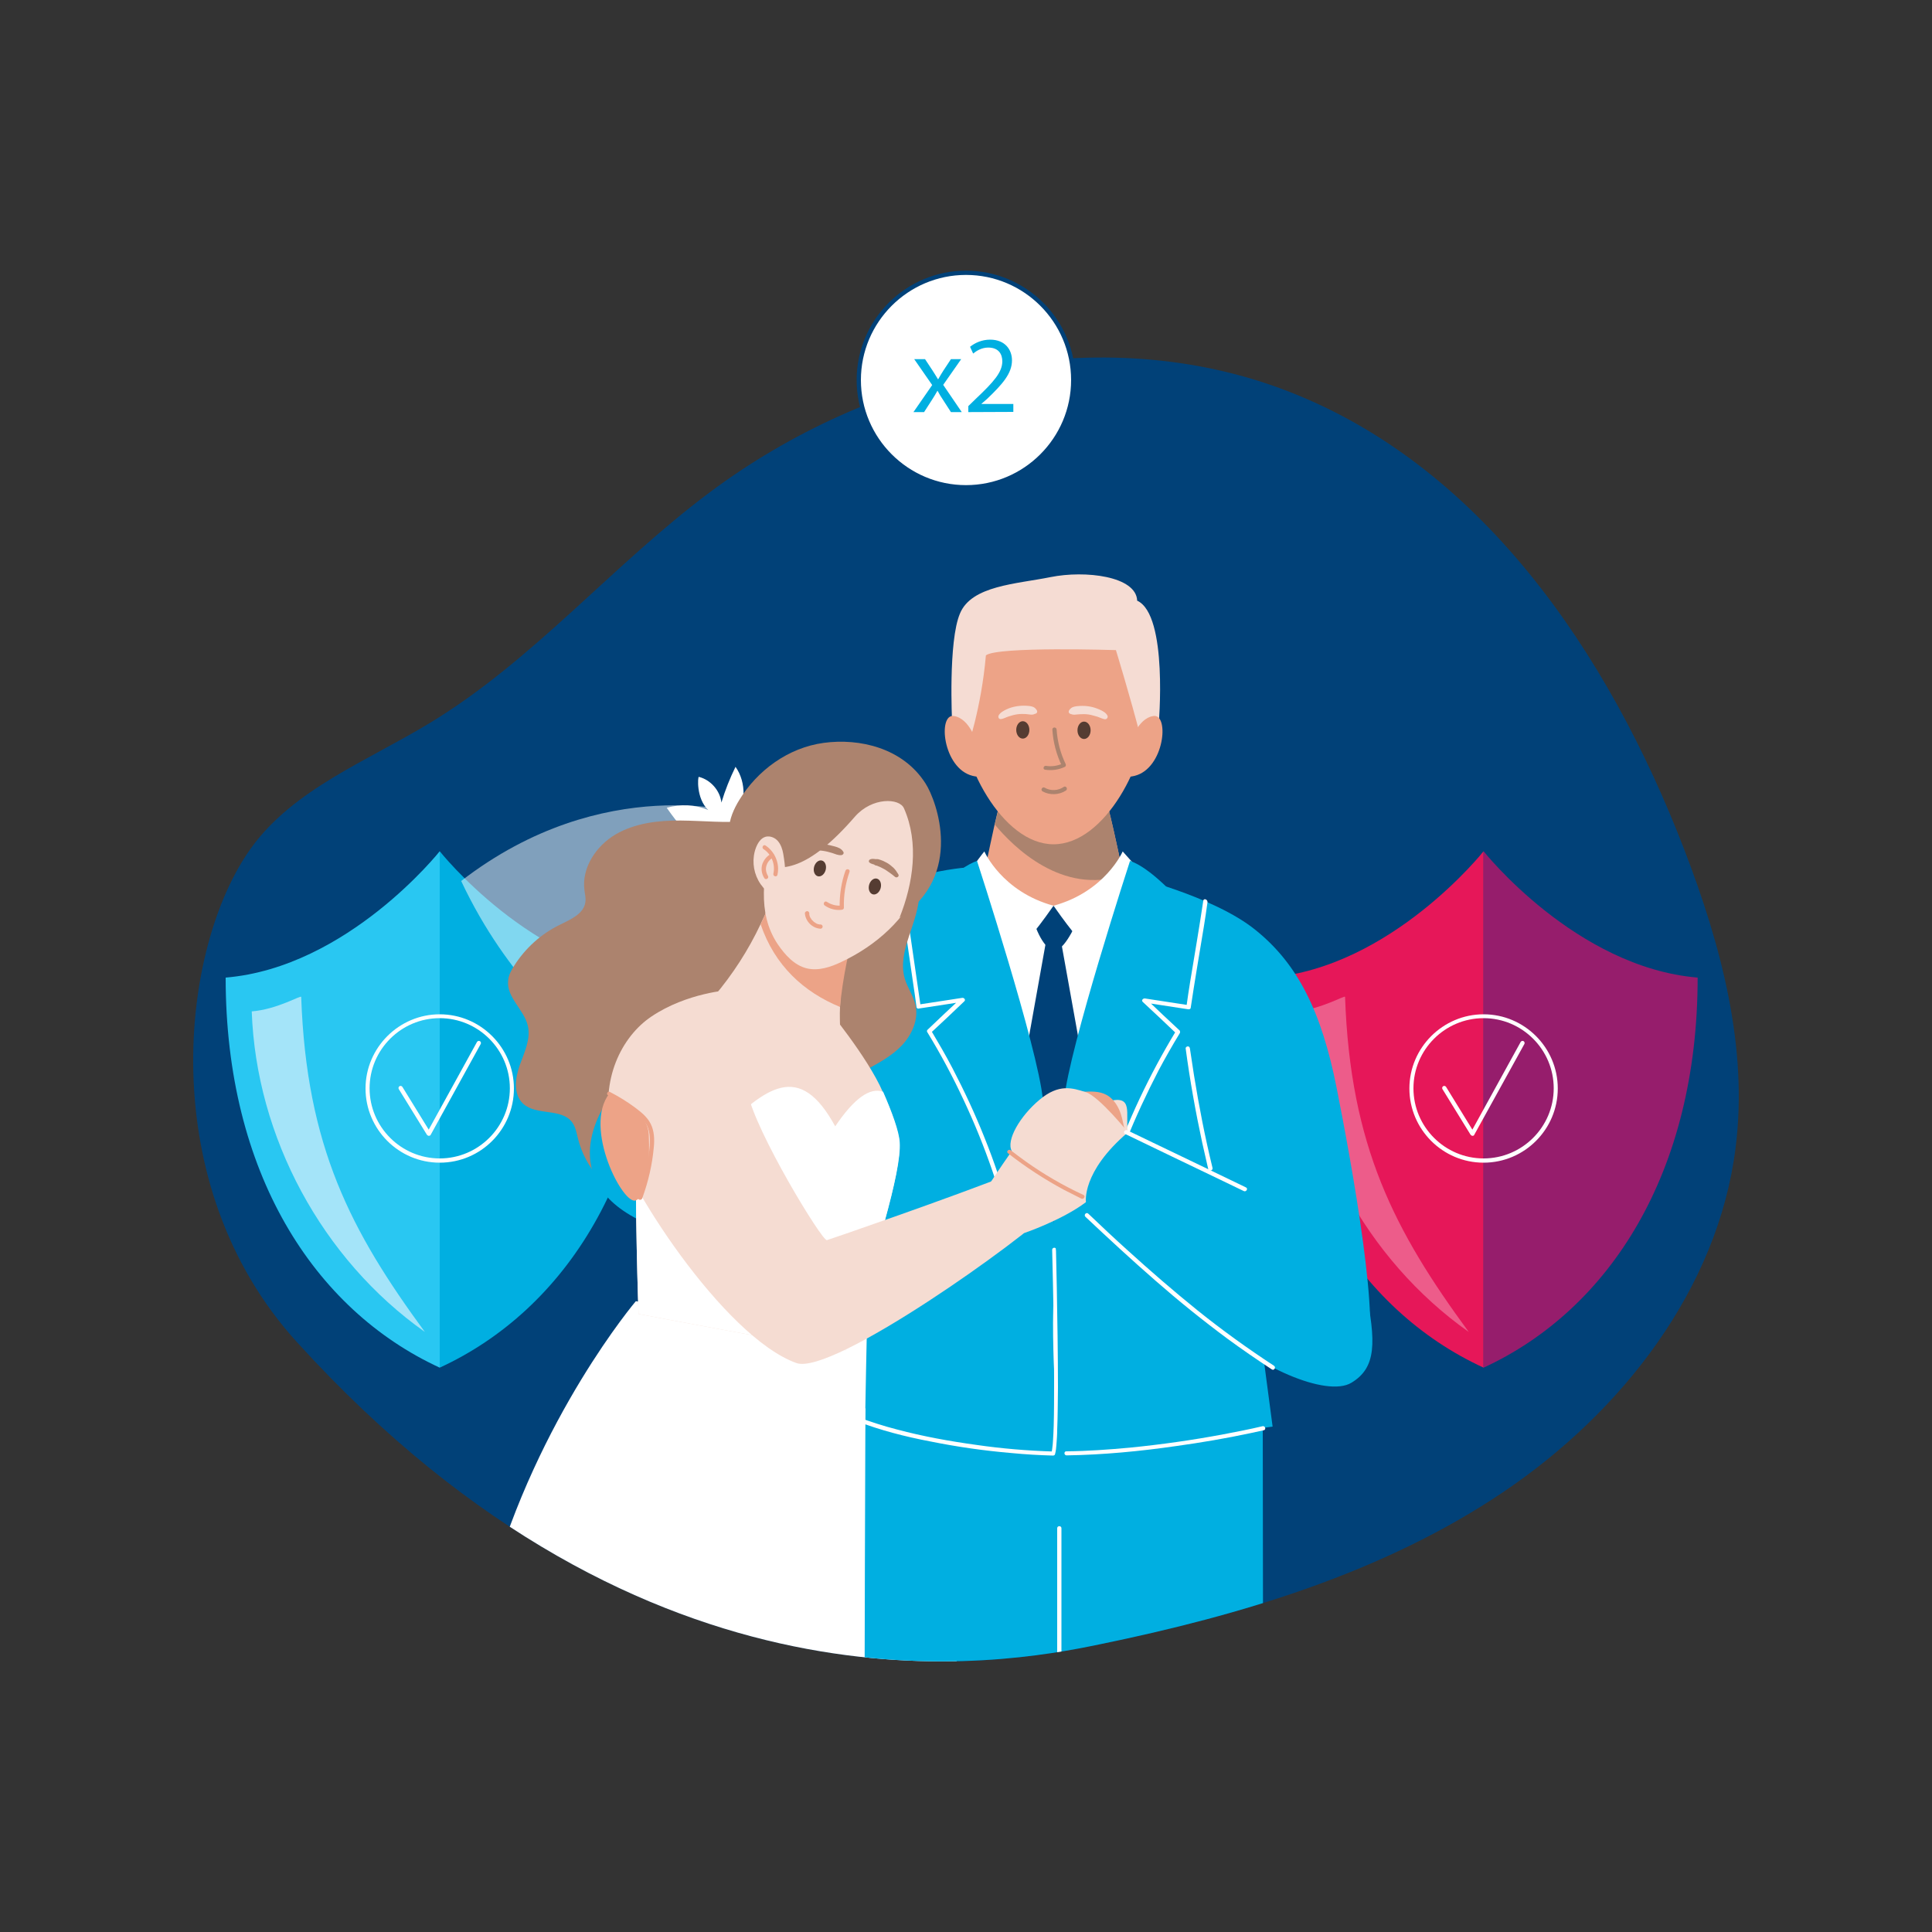 <?xml version="1.0" encoding="UTF-8"?>
<!-- Generator: Adobe Illustrator 25.4.1, SVG Export Plug-In . SVG Version: 6.00 Build 0)  -->
<svg xmlns="http://www.w3.org/2000/svg" xmlns:xlink="http://www.w3.org/1999/xlink" version="1.1" id="Слой_2" x="0px" y="0px" viewBox="0 0 1000 1000" style="enable-background:new 0 0 1000 1000;" xml:space="preserve">
<rect x="0" y="0" width="1000" height="1000" fill="#333333" stroke="none"/>
<style type="text/css">
	.st0{clip-path:url(#SVGID_00000041987277076510782550000005209760084643509380_);}
	.st1{fill:#004178;}
	.st2{clip-path:url(#SVGID_00000088842761492890990600000013253205504140698298_);}
	.st3{fill:#00AFE1;}
	.st4{clip-path:url(#SVGID_00000012449707931412681800000008529776133003221679_);}
	.st5{clip-path:url(#SVGID_00000041997823195216660050000008818376943312093075_);}
	.st6{fill:#21C5C9;}
	.st7{fill:#FFFFFF;}
	.st8{clip-path:url(#SVGID_00000155862707707960915960000003212489900319875216_);}
	.st9{fill:#F5DCD3;}
	.st10{fill:#EDA387;}
	.st11{fill:#AC846E;}
	.st12{fill:#553C32;}
	.st13{clip-path:url(#SVGID_00000014607363540951744600000004064638083718762664_);}
	.st14{fill:none;stroke:#B8C40A;stroke-width:7;stroke-linecap:round;stroke-linejoin:round;stroke-miterlimit:10;}
	.st15{clip-path:url(#SVGID_00000079467087403107800930000008296308483832073402_);}
	.st16{clip-path:url(#SVGID_00000180353937094967150650000014817697586016650155_);}
	.st17{clip-path:url(#SVGID_00000136392989892711982260000011319448052378032000_);}
	.st18{fill:none;stroke:#E61759;stroke-width:7;stroke-linecap:round;stroke-linejoin:round;stroke-miterlimit:10;}
	.st19{clip-path:url(#SVGID_00000041281506216691876080000003922169447629669792_);}
	.st20{fill:none;stroke:#FFFFFF;stroke-width:4;stroke-linecap:round;stroke-linejoin:round;}
	.st21{clip-path:url(#SVGID_00000101822730979955320090000009243823776950126985_);}
	.st22{fill:none;stroke:#FFFFFF;stroke-width:4;stroke-linecap:round;stroke-linejoin:round;stroke-miterlimit:10;}
	.st23{fill:#FFFFFF;stroke:#00AFE1;stroke-width:0.5;stroke-miterlimit:10;}
	.st24{fill:none;stroke:#FFFFFF;stroke-width:4;stroke-miterlimit:10;}
	.st25{fill:#014178;}
	.st26{fill:#29C7F2;}
	.st27{fill:#A4E4F9;}
	.st28{fill:#E61759;}
	.st29{fill:#961D6C;}
	.st30{opacity:0.3;}
	.st31{clip-path:url(#SVGID_00000018226168233459868270000001595611633799457922_);}
	.st32{fill:#AC836E;}
	.st33{opacity:0.5;}
	.st34{fill:#F5DCD2;}
	.st35{fill:#ECA387;}
</style>
<g>
	<g>
		<g>
			<g>
				<path class="st25" d="M153.7,694.7C79.3,612.9,93,490.1,130,438.9c22-30.5,60.1-45,92.5-64.7c53.8-32.6,94.6-81.9,144.9-119.4      c82.9-62,197.1-89.6,294.7-54c103.8,37.9,170.7,137.6,209.7,239c19,49.4,33.2,102.2,26.5,154.6c-9.2,72.6-58.6,136.4-120.4,178      S642.6,836,569.2,851.1C518.2,861.7,335.9,895.3,153.7,694.7z"></path>
			</g>
		</g>
	</g>
	<g>
		<g>
			<g>
				<g>
					<g>
						<path class="st26" d="M116.8,506c63.2-5.3,110.8-65.4,110.8-65.4v267.3C162.3,677.8,116.8,606.8,116.8,506z"></path>
					</g>
				</g>
			</g>
			<g>
				<g>
					<g>
						<path class="st3" d="M338.4,506c-63.2-5.3-110.8-65.4-110.8-65.4v267.3C292.9,677.8,338.4,606.8,338.4,506z"></path>
					</g>
				</g>
			</g>
		</g>
		<g>
			<g>
				<g>
					<g>
						<path class="st7" d="M222,587.9c-0.4,0-0.7-0.2-1-0.5l-14.6-23.7c-0.3-0.5-0.1-1.2,0.4-1.5s1.2-0.1,1.5,0.4l13.6,22.1l25-45.4        c0.3-0.5,1-0.7,1.5-0.4s0.7,1,0.4,1.5l-26,47.2C222.7,587.7,222.3,587.9,222,587.9L222,587.9z"></path>
					</g>
				</g>
			</g>
			<g>
				<g>
					<g>
						<path class="st7" d="M227.6,601.8c-21.2,0-38.4-17.3-38.4-38.4s17.3-38.4,38.4-38.4c21.2,0,38.4,17.3,38.4,38.4        S248.9,601.8,227.6,601.8z M227.6,527c-20,0-36.3,16.3-36.3,36.3s16.3,36.3,36.3,36.3s36.3-16.3,36.3-36.3        S247.6,527,227.6,527z"></path>
					</g>
				</g>
			</g>
		</g>
		<g>
			<g>
				<g>
					<path class="st27" d="M219.9,689.4c-53.2-37.6-87.3-100.8-89.6-165.9c13.4-1.1,25.6-8.6,25.6-7.5       C158.6,593.5,181.6,637.2,219.9,689.4z"></path>
				</g>
			</g>
		</g>
	</g>
	<g>
		<g>
			<g>
				<g>
					<g>
						<path class="st28" d="M657.1,506c63.2-5.3,110.8-65.4,110.8-65.4v267.3C702.5,677.8,657.1,606.8,657.1,506z"></path>
					</g>
				</g>
			</g>
			<g>
				<g>
					<g>
						<path class="st29" d="M878.7,506c-63.2-5.3-110.8-65.4-110.8-65.4v267.3C833.2,677.8,878.7,606.8,878.7,506z"></path>
					</g>
				</g>
			</g>
		</g>
		<g>
			<g>
				<g>
					<g>
						<path class="st7" d="M762.2,587.9c-0.4,0-0.7-0.2-1-0.5l-14.6-23.7c-0.3-0.5-0.1-1.2,0.4-1.5s1.2-0.1,1.5,0.4l13.6,22.1        l25-45.4c0.3-0.5,1-0.7,1.5-0.4s0.7,1,0.4,1.5l-26,47.1C763,587.7,762.6,587.9,762.2,587.9L762.2,587.9z"></path>
					</g>
				</g>
			</g>
			<g>
				<g>
					<g>
						<path class="st7" d="M767.9,601.8c-21.2,0-38.4-17.3-38.4-38.4s17.3-38.4,38.4-38.4c21.2,0,38.4,17.3,38.4,38.4        S789.1,601.8,767.9,601.8z M767.9,527c-20,0-36.3,16.3-36.3,36.3s16.3,36.3,36.3,36.3s36.3-16.3,36.3-36.3        S787.9,527,767.9,527z"></path>
					</g>
				</g>
			</g>
		</g>
		<g class="st30">
			<g>
				<g>
					<path class="st7" d="M760.2,689.4c-53.2-37.6-87.3-100.8-89.6-165.9c13.4-1.1,25.6-8.6,25.6-7.5       C698.9,593.5,721.9,637.2,760.2,689.4z"></path>
				</g>
			</g>
		</g>
	</g>
	<g>
		<g>
			<g>
				<g>
					<g>
						<circle class="st7" cx="500" cy="196.7" r="55.5"></circle>
					</g>
				</g>
				<g>
					<g>
						<path class="st25" d="M500,253.3c-31.2,0-56.6-25.4-56.6-56.6s25.4-56.6,56.6-56.6s56.6,25.4,56.6,56.6S531.2,253.3,500,253.3        z M500,142.3c-30,0-54.4,24.4-54.4,54.4s24.4,54.4,54.4,54.4c30,0,54.4-24.4,54.4-54.4S530,142.3,500,142.3z"></path>
					</g>
				</g>
			</g>
		</g>
		<g>
			<g>
				<g>
					<path class="st3" d="M478.8,185.9l3.9,5.9c1,1.5,1.8,2.9,2.8,4.5h0.1c0.9-1.6,1.8-3.1,2.7-4.5l3.9-5.9h5.3l-9.3,13.3l9.6,14.1       h-5.6l-4-6.2c-1.1-1.6-2-3.1-2.9-4.8h-0.1c-0.9,1.6-1.8,3.1-2.9,4.8l-4,6.2h-5.5l9.7-14l-9.3-13.4L478.8,185.9L478.8,185.9z"></path>
				</g>
			</g>
			<g>
				<g>
					<path class="st3" d="M501.2,213.3v-3.1l3.9-3.8c9.4-8.9,13.6-13.7,13.7-19.3c0-3.7-1.8-7.2-7.3-7.2c-3.4,0-6.1,1.7-7.8,3.1       l-1.6-3.5c2.6-2.1,6.2-3.7,10.4-3.7c7.9,0,11.3,5.4,11.3,10.7c0,6.8-4.9,12.3-12.7,19.8L508,209v0.1h16.5v4.1L501.2,213.3       L501.2,213.3z"></path>
				</g>
			</g>
		</g>
	</g>
	<g>
		<g>
			<defs>
				<path id="SVGID_00000160912318319115159850000000903774794504936357_" d="M153.7,694.7C79.3,612.9,93,490.1,130,438.9      c22-30.5,60.1-45,92.5-64.7c53.8-32.6,94.6-81.9,144.9-119.4c82.9-62,197.1-89.6,294.7-54c103.8,37.9,170.7,137.6,209.7,239      c19,49.4,33.2,102.2,26.5,154.6c-9.2,72.6-58.6,136.4-120.4,178S642.6,836,569.2,851.1C518.2,861.7,335.9,895.3,153.7,694.7z"></path>
			</defs>
			<clipPath id="SVGID_00000071561906945509597340000012757932632714147988_">
				<use xlink:href="#SVGID_00000160912318319115159850000000903774794504936357_" style="overflow:visible;"></use>
			</clipPath>
			<g style="clip-path:url(#SVGID_00000071561906945509597340000012757932632714147988_);">
				<g>
					<g>
						<g>
							<path class="st27" d="M554.6,820.9c-1-0.1-1.9-0.1-2.8-0.3C553,820.6,554.2,820.8,554.6,820.9z"></path>
						</g>
					</g>
				</g>
				<g>
					<g>
						<g>
							<g>
								<path class="st7" d="M506.9,453.1c0,0-38.8,49.8-43.2,73.6c-4.4,23.9-14.2,179.3-15.9,202.3c78.7,13.3,205.9,3.5,205.9,3.5          s-9.7-173.1-11.5-206.7c-1.8-33.5-58.4-72.7-58.4-72.7L506.9,453.1L506.9,453.1z"></path>
							</g>
						</g>
					</g>
				</g>
				<g>
					<g>
						<g>
							<path class="st7" d="M329.1,673.5c0,0-50.7,59.8-75.1,147.1s210.1,111,210.1,111l32.9-39.1l-9.9-176.9L450.3,691L329.1,673.5         z"></path>
						</g>
					</g>
				</g>
				<g>
					<g>
						<g>
							<path class="st7" d="M380,425.2c6.2-8,6.5-20.1,0.7-28.3c-2.9,5.9-5.4,12.2-7.3,18.5c-0.7-6.2-5.6-11.8-11.7-13.3         c-0.5-0.2-1.5,11.1,4.9,17.2c-6.7-2.9-14.4-3.2-21.5-1.2c2.9,4.1,5.8,8.2,9.4,11.6c3.7,3.4,8.1,6.1,13.1,6.7         c3.9,0.5,8.4-0.7,10-4.2"></path>
						</g>
					</g>
				</g>
				<g>
					<g>
						<g>
							<path class="st3" d="M508.8,448.3c0,0-35.1,1.4-45.4,12.1C453,471.1,404,520.8,401.7,528c-2.4,7.2,28.9,39.8,43.7,45         c14.8,5.2,39.8-10.3,39.8-10.3l21.6-56.9L508.8,448.3z"></path>
						</g>
					</g>
				</g>
				<g>
					<g>
						<g>
							<g>
								<g>
									<path class="st10" d="M581.4,452.9c-12.4,22.6-36.1,20.7-36.1,20.7s-23.7,1.9-36.1-20.7c2.5-11.9,4.3-20.2,5.6-26.1           c3-13.2,3.7-14.1,3.7-14.1l26.7,11.1l26.7-11.1C572,412.6,573.4,414.5,581.4,452.9z"></path>
								</g>
							</g>
						</g>
					</g>
					<g>
						<g>
							<g>
								<g>
									<path class="st32" d="M581.4,452.9c-31.6,10.8-57.1-14.8-66.5-26.1c3-13.2,3.7-14.1,3.7-14.1l26.7,11.1l26.7-11.1           C572,412.6,573.4,414.5,581.4,452.9z"></path>
								</g>
							</g>
						</g>
					</g>
					<g>
						<g>
							<g>
								<g>
									<path class="st10" d="M593.9,367.2c0-26.9-21.8-48.6-48.6-48.6s-48.6,21.8-48.6,48.6c0,26.9,21.8,69.8,48.6,69.8           C572.2,437,593.9,394.1,593.9,367.2z"></path>
								</g>
							</g>
						</g>
					</g>
					<g>
						<g>
							<g>
								<g>
									<path class="st9" d="M500.6,387.5c0,0,7.3-20.7,9.7-48.3c6.1-4.7,67.3-2.7,67.3-2.7s7.7,25.2,12.4,43.6           c5-3.7,9.7-4.5,9.7-4.5s5.1-57.3-11.1-64.7c-0.5-12.7-26.9-15.8-44.8-12.2s-40.9,4.4-46.9,18.8           c-6.2,14.4-4.1,56.1-4.1,56.1S498.2,379.6,500.6,387.5z"></path>
								</g>
							</g>
						</g>
					</g>
					<g>
						<g>
							<g>
								<g>
									<ellipse class="st12" cx="529.4" cy="377.8" rx="3.4" ry="4.5"></ellipse>
								</g>
							</g>
						</g>
					</g>
					<g>
						<g>
							<g>
								<g>
									<ellipse class="st12" cx="561.1" cy="378" rx="3.4" ry="4.5"></ellipse>
								</g>
							</g>
						</g>
					</g>
					<g>
						<g>
							<g>
								<g>
									<g>
										<path class="st32" d="M544.7,377.6c0.4,6.6,2.1,13,5,19c0.1-0.4,0.2-1,0.4-1.4c-2.7,1.2-5.8,1.7-8.7,1.2            c-1.3-0.2-1.8,1.8-0.5,2c3.5,0.5,7,0.1,10.3-1.5c0.5-0.2,0.6-1,0.4-1.4c-2.7-5.6-4.3-11.7-4.7-17.9            C546.8,376.2,544.7,376.2,544.7,377.6L544.7,377.6z"></path>
									</g>
								</g>
							</g>
						</g>
					</g>
					<g>
						<g>
							<g>
								<g>
									<g>
										<path class="st10" d="M585.2,384.5c0,0,3.4-12.6,11.8-13.9c8.4-1.3,5.8,27.2-9.8,31C571.5,405.3,585.2,384.5,585.2,384.5z            "></path>
									</g>
								</g>
							</g>
						</g>
						<g>
							<g>
								<g>
									<g>
										<g>
											<g>
												<path class="st10" d="M597.7,375.8c-6.2,2.2-9.6,8.6-9,14.9c0.1,1.3,2.2,1.3,2.1,0c-0.5-5.4,2.1-11.1,7.5-13              C599.4,377.3,598.9,375.4,597.7,375.8L597.7,375.8z"></path>
											</g>
										</g>
									</g>
								</g>
							</g>
							<g>
								<g>
									<g>
										<g>
											<g>
												<path class="st10" d="M596.9,389.4c0.9-3.1,0-6.7-2.3-9c-1-1-2.4,0.5-1.5,1.5c1.8,1.8,2.5,4.6,1.8,7              C594.5,390.2,596.5,390.8,596.9,389.4L596.9,389.4z"></path>
											</g>
										</g>
									</g>
								</g>
							</g>
						</g>
					</g>
					<g>
						<g>
							<g>
								<g>
									<g>
										<path class="st10" d="M505.5,384.5c0,0-3.4-12.6-11.8-13.9s-5.8,27.2,9.8,31C519.2,405.3,505.5,384.5,505.5,384.5z"></path>
									</g>
								</g>
							</g>
						</g>
						<g>
							<g>
								<g>
									<g>
										<g>
											<g>
												<path class="st10" d="M492.4,377.9c5.3,1.9,8,7.5,7.5,13c-0.1,1.3,2,1.3,2.1,0c0.6-6.4-2.9-12.7-9-14.9              C491.7,375.4,491.2,377.3,492.4,377.9L492.4,377.9z"></path>
											</g>
										</g>
									</g>
								</g>
							</g>
							<g>
								<g>
									<g>
										<g>
											<g>
												<path class="st10" d="M495.7,388.9c-0.7-2.4,0-5.2,1.8-7c1-1-0.5-2.4-1.5-1.5c-2.3,2.3-3.2,5.9-2.3,9              C494.1,390.8,496.1,390.2,495.7,388.9L495.7,388.9z"></path>
											</g>
										</g>
									</g>
								</g>
							</g>
						</g>
					</g>
					<g>
						<g>
							<g>
								<g>
									<path class="st9" d="M517.9,372.2c1.5-0.1,2.9-1,4.3-1.4c1.5-0.5,3-0.9,4.5-1.1s2.9-0.2,4.4-0.1s3.7,0.8,4.9-0.4           c-0.2,0.1-0.5,0.3-0.7,0.4c0.2-0.1,0.5-0.1,0.7-0.2c0.9-0.3,1.1-1.2,0.5-2c-0.1-0.2-0.4-0.4-0.5-0.6           c0.1,0.2,0.3,0.5,0.4,0.7c-0.6-1.9-3.4-2.1-5.1-2.2c-1.8-0.1-3.6,0-5.3,0.3s-3.4,0.8-4.9,1.5s-3.4,1.7-4.2,3.2           C516.5,371.1,516.9,372.2,517.9,372.2L517.9,372.2z"></path>
								</g>
							</g>
						</g>
					</g>
					<g>
						<g>
							<g>
								<g>
									<path class="st9" d="M573.2,370.4c-0.7-1.5-2.6-2.5-4-3.1c-1.6-0.7-3.3-1.3-5.1-1.6c-1.7-0.3-3.4-0.4-5.2-0.3           c-1.7,0.1-4.7,0.3-5.3,2.2c0.1-0.2,0.3-0.5,0.4-0.7c-0.2,0.1-0.4,0.4-0.5,0.6c-0.6,0.7-0.4,1.7,0.5,2           c0.2,0.1,0.4,0.1,0.7,0.2c-0.2-0.1-0.5-0.3-0.7-0.4c1.2,1.1,3.4,0.4,4.9,0.4c1.5-0.1,2.9-0.1,4.4,0.1s3,0.7,4.5,1.1           c1.4,0.4,2.9,1.3,4.3,1.4C573.1,372.2,573.6,371.1,573.2,370.4L573.2,370.4z"></path>
								</g>
							</g>
						</g>
					</g>
					<g>
						<g>
							<g>
								<g>
									<path class="st32" d="M539.6,409.6c3.7,2.1,8.6,1.9,12.1-0.4c1.2-0.8,0.1-2.7-1.1-1.9c-2.9,2-6.8,2.2-9.9,0.4           C539.5,407,538.4,408.9,539.6,409.6L539.6,409.6z"></path>
								</g>
							</g>
						</g>
					</g>
				</g>
				<g>
					<g>
						<g>
							<path class="st1" d="M545.3,468.8c0,0-10.2,2.5-10.3,6.3s5.9,17.9,11.4,16.8c5.6-1.1,11.9-16.8,11.9-16.8L545.3,468.8z"></path>
						</g>
					</g>
				</g>
				<g>
					<g>
						<g>
							<path class="st7" d="M509.5,440.7c0,0,9,20.8,35.8,28.1c-11.5,16.4-14.1,17.9-14.1,17.9s-28-15.7-36.4-24.5         C501.5,450.4,509.5,440.7,509.5,440.7z"></path>
						</g>
					</g>
				</g>
				<g>
					<g>
						<g>
							<path class="st1" d="M549.1,486.8l-3.8,4.5l-3.8-4.5c0,0-16.8,93.2-17,97c-0.1,3.7,20.8,86.1,20.8,86.1s21-82.5,20.8-86.1         C566,580,549.1,486.8,549.1,486.8z"></path>
						</g>
					</g>
				</g>
				<g>
					<g>
						<g>
							<path class="st3" d="M505.7,445.6c0,0,31.6,97,34.1,123.6c2.5,26.6,7.4,60,5.6,100.7c-1.8,40.6,4.2,73.2,0,82.5         c-13.3,29.8-97.5-23.5-97.5-23.5s2.1-127.3,5-147s-1-80.3-1-80.3S485.3,452.6,505.7,445.6z"></path>
						</g>
					</g>
				</g>
				<g>
					<g>
						<g>
							<g>
								<path class="st7" d="M465.7,461.1c2.3,15.7,4.5,31.3,6.8,46.9c0.7,4.5,1.3,8.9,1.9,13.3c0.1,0.7,0.8,0.9,1.3,0.7          c7.6-1.2,15.2-2.3,22.8-3.5c-0.4-0.6-0.7-1.2-1.1-1.8c-5.8,5.4-11.6,10.8-17.3,16.3c-0.4,0.3-0.4,1-0.1,1.3          c6.9,11.3,13.1,22.9,18.7,34.9c5.6,11.9,10.6,24.2,14.9,36.7c2.4,7,4.7,14.1,6.7,21.4c0.4,1.4,2.5,0.8,2.1-0.6          c-3.6-12.8-7.8-25.4-12.8-37.8c-4.9-12.3-10.5-24.3-16.6-36c-3.5-6.7-7.3-13.2-11.1-19.6c-0.1,0.4-0.1,0.9-0.1,1.3          c5.8-5.4,11.6-10.8,17.3-16.3c0.9-0.8-0.1-2-1.1-1.8c-7.6,1.2-15.2,2.3-22.8,3.5c0.4,0.2,0.9,0.5,1.3,0.7          c-2.3-15.7-4.5-31.3-6.8-46.9c-0.7-4.5-1.3-8.9-1.9-13.3C467.7,459.2,465.6,459.7,465.7,461.1L465.7,461.1z"></path>
							</g>
						</g>
					</g>
				</g>
				<g class="st33">
					<g>
						<g>
							<path class="st7" d="M384.9,421.1c0,0-72.2-22.3-146.2,34.9c24.2,51.6,58.4,77.7,58.4,77.7l99.2-106L384.9,421.1z"></path>
						</g>
					</g>
				</g>
				<g>
					<g>
						<g>
							<path class="st32" d="M387.3,425c-11.6,1.1-23.3-0.2-34.9-0.3c-11.6-0.1-23.7,1.3-33.8,7.2c-10,5.9-17.6,17.2-16.1,28.8         c0.2,2,0.8,4,0.5,6.1c-0.7,6.2-7.7,9.1-13.3,11.9c-9.7,4.7-17.9,12.2-23.6,21.2c-1.5,2.3-2.9,4.9-3.1,7.7         c-0.9,8.6,8.2,14.9,10.2,23.3c1.6,6.9-1.8,13.8-4.2,20.5c-2.4,6.7-3.4,15.1,1.8,19.9c6.8,6.3,20,2.1,25.4,9.7         c1.7,2.3,2.2,5.3,2.9,8.1c1.9,7.8,5.8,15,11.1,20.9c2.9,3.2,6.4,6.2,10.5,7.3c8.1,2.3,16.4-2.3,24.3-5.2         c11.8-4.5,24.9-5.5,37.3-2.9c9.4,2,20.5,5.6,27.8-0.7c3.4-2.9,5-7.4,6.4-11.7c1.3-4,2.7-8.2,2.3-12.4c-0.3-2.7-1.3-5.3-1.1-8         c0.4-5.9,6.3-9.6,11.5-12.4c6.4-3.4,12.7-6.9,19.2-10.3c6.6-3.6,13.3-7.2,18.5-12.7c5.1-5.5,8.6-13.2,7-20.5         c-1-4.9-4.2-9.2-5.6-14c-4.2-14.6,7.6-29.2,7.5-44.5c-0.1-10-5.9-19.8-14.6-24.8"></path>
						</g>
					</g>
				</g>
				<g>
					<g>
						<g>
							<path class="st3" d="M314.8,569.2c0,0-29.5,39.1,15.5,62c42.5,21.6,41.5-43.6,41.5-43.6l-23.4-16.2L314.8,569.2z"></path>
						</g>
					</g>
				</g>
				<g>
					<g>
						<g>
							<path class="st34" d="M435.2,538c-24.5,3.5-48.6-4.8-65.5-22.4c9.4-11.1,17.6-23.7,24-37.3c2.5-5.1,4.7-10.4,6.7-15.8         c22.3-7.3,31.3-5.4,39.3-1.3c2.4,1.2,4.9,2.9,5.6,5.9c0.6,2.8-0.6,5.9-1.6,8.7c-5.6,15.7-8.7,32.3-9,48.6         C434.7,528.9,434.8,533.5,435.2,538z"></path>
						</g>
					</g>
				</g>
				<g>
					<g>
						<g>
							<path class="st35" d="M434.8,521.2c-18.7-7.7-33.8-21.3-41.1-42.8c2.5-5.1,4.7-10.4,6.7-15.8c22.3-7.3,31.3-5.4,39.3-1.3         c2.4,1.2,4.9,2.9,5.6,5.9c0.6,2.8-0.7,5.9-1.6,8.7C439.8,489,436,507,434.8,521.2z"></path>
						</g>
					</g>
				</g>
				<g>
					<g>
						<g>
							<path class="st34" d="M398.8,433.1c-2.9,19.8-7.5,38.8,3.8,55.7c3.7,5.4,8.5,10.8,14.9,12.4c6.2,1.5,12.6-0.7,18.2-3.4         c17.8-8.4,33.5-22.3,40.7-40.3c7.3-17.9,5.1-40.2-8.2-54.9c-13-14.5-35.9-19.6-53.7-11.9         C396.7,398.1,400.7,419.3,398.8,433.1z"></path>
						</g>
					</g>
				</g>
				<g>
					<g>
						<g>
							<path class="st32" d="M393.7,447.5c10.5,3.3,24,3.8,48.8-24.8c8.9-10.2,23.1-9.7,25.4-4.3c7.9,17.9,4.8,38.8-2.3,56.6         c33.5-21.9,19.2-60.5,13.5-69.4c-11.7-18.5-34.2-23.6-52.7-21.1S392,398.8,382.7,414c-2.9,4.7-5.2,9.9-5.4,15.4         C377.2,434.9,385.5,450.9,393.7,447.5z"></path>
						</g>
					</g>
				</g>
				<g>
					<g>
						<g>
							<g>
								<path class="st34" d="M405.4,441.9c-0.4-2.3-1.2-4.7-2.7-6.5s-4.1-2.9-6.4-2.3c-2.5,0.7-4,3.1-5,5.6          c-2.1,5.5-1.6,11.8,1.2,17c2.8,5.2,7.8,9,13.5,10.4C405.9,461.1,407.8,455.9,405.4,441.9z"></path>
							</g>
						</g>
					</g>
					<g>
						<g>
							<g>
								<g>
									<g>
										<path class="st35" d="M395.2,439.5c4.1,2.6,6.2,7.9,5.1,12.7c-0.3,1.4,1.8,2,2.1,0.6c1.3-5.7-1.2-11.9-6.2-15.2            C395.1,436.9,394,438.8,395.2,439.5L395.2,439.5z"></path>
									</g>
								</g>
							</g>
						</g>
						<g>
							<g>
								<g>
									<g>
										<path class="st35" d="M397.5,453.4c-1-1.7-1.4-3.7-0.7-5.6c0.6-1.8,1.8-3.1,3.4-3.9c0.5-0.3,0.7-1,0.4-1.5            c-0.3-0.5-1-0.7-1.5-0.4c-2.1,1-3.7,3-4.5,5.2c-0.8,2.4-0.4,5.1,1,7.3C396.3,455.7,398.2,454.6,397.5,453.4L397.5,453.4z"></path>
									</g>
								</g>
							</g>
						</g>
					</g>
				</g>
				<g>
					<g>
						<g>
							<path class="st7" d="M581.1,440.7c0,0-9,20.8-35.8,28.1c11.5,16.4,14.1,17.9,14.1,17.9s29.1-19,37.4-27.8         C589.5,449.9,581.1,440.7,581.1,440.7z"></path>
						</g>
					</g>
				</g>
				<g>
					<g>
						<g>
							<path class="st3" d="M584.9,445.6c0,0-31.6,97-34.1,123.6c-2.5,26.6-7.4,60-5.6,100.7c1.8,40.6,1,80.7,0,82.5         s113.5-14,113.5-14s-18-136.8-20.9-156.5s1-80.3,1-80.3S605.3,452.6,584.9,445.6z"></path>
						</g>
					</g>
				</g>
				<g>
					<g>
						<g>
							<g>
								<g>
									<path class="st3" d="M589.8,912.8c21.5-2.8,42.8-6.6,64-11.9l-0.2-168.4L448,728.6c0,0,0,4.6-0.1,12.7           c-0.1,28.5-0.4,100.6-0.4,168.4C494.3,919.9,542.5,918.9,589.8,912.8z"></path>
								</g>
							</g>
						</g>
					</g>
					<g>
						<g>
							<g>
								<g>
									<g>
										<path class="st7" d="M547.2,791c0,14.2,0,28.4,0,42.6c0,13.5,0,27,0,40.5c0,8.3,0,16.5,0,24.8c0,1.4,2.2,1.4,2.2,0            c0-14.2,0-28.4,0-42.6c0-13.5,0-27,0-40.5c0-8.3,0-16.5,0-24.8C549.4,789.6,547.2,789.6,547.2,791L547.2,791z"></path>
									</g>
								</g>
							</g>
						</g>
					</g>
				</g>
				<g>
					<g>
						<g>
							<g>
								<g>
									<path class="st7" d="M646.7,565.1c-2.4-12.5-4.9-25.1-6.1-37.9c-0.1-1.4-2.3-1.4-2.2,0c1.2,12.9,3.7,25.7,6.2,38.4           C644.9,567.1,647,566.5,646.7,565.1L646.7,565.1z"></path>
								</g>
							</g>
						</g>
					</g>
				</g>
				<g>
					<g>
						<g>
							<path class="st3" d="M583.8,453.1c0,0,44.2,10.5,66.1,28.3c21.9,17.6,34.1,42.3,41.9,81.5s23.9,127.6,14.6,140         c-9.2,12.3-64.6,9.2-78.4-23.1C614.2,647.4,583.8,453.1,583.8,453.1z"></path>
						</g>
					</g>
				</g>
				<g>
					<g>
						<g>
							<path class="st34" d="M437.8,698.9c-13-0.7-107.3-18.8-107.3-18.8s-2.1-57.3-1.1-98.1c0.4-16.6,50.9-72.8,50.9-72.8         c14.1,16.9,47.2,11.9,47.2,11.9s21.5,25.8,29.4,44c4.6,10.5,8.3,20.6,8.6,26.2C466.7,606.7,453.1,649.4,437.8,698.9z"></path>
						</g>
					</g>
				</g>
				<g>
					<g>
						<g>
							<g>
								<path class="st7" d="M622.8,466.3c-2.1,14.1-4.5,28-6.8,42c-0.7,4.2-1.3,8.4-1.9,12.7c0.4-0.2,0.9-0.5,1.3-0.7          c-7.6-1.2-15.2-2.3-22.8-3.5c-1-0.1-2,1-1.1,1.8c5.8,5.4,11.6,10.8,17.3,16.3c-0.1-0.4-0.1-0.9-0.1-1.3          c-6.9,11.4-13.2,23.1-18.9,35.2c-5.6,11.9-10.6,24.2-14.9,36.8c-2.5,7.1-4.7,14.3-6.7,21.5c-0.4,1.4,1.8,2,2.1,0.6          c3.6-12.7,7.8-25.2,12.7-37.5c4.9-12.2,10.5-24.2,16.6-36c3.5-6.6,7.2-13.1,11.1-19.5c0.2-0.4,0.1-1-0.1-1.3          c-5.8-5.4-11.6-10.8-17.3-16.3c-0.4,0.6-0.7,1.2-1.1,1.8c7.6,1.2,15.2,2.3,22.8,3.5c0.5,0.1,1.2-0.1,1.3-0.7          c2.1-14.1,4.5-28,6.8-42c0.7-4.2,1.3-8.4,1.9-12.7C625.1,465.4,622.9,464.8,622.8,466.3L622.8,466.3z"></path>
							</g>
						</g>
					</g>
				</g>
				<g>
					<g>
						<g>
							<path class="st7" d="M437.8,698.9c-13-0.7-107.3-18.8-107.3-18.8s-2.1-57.3-1.1-98.1c13.8,3,34.4,6.7,42.8,4.5         c24.2-23.7,41.5-37.7,60.1-3.5c9.7-14.4,18-20.4,24.8-17.9c4.6,10.5,8.3,20.6,8.6,26.2C466.7,606.7,453.1,649.4,437.8,698.9z         "></path>
						</g>
					</g>
				</g>
				<g>
					<g>
						<g>
							<path class="st34" d="M377.8,512.4c0,0-22.2,1.3-40.7,13.8c-15.4,10.4-26.6,32.7-20.7,58.9c6,26.1,58.2,106.9,95.8,120.4         c18.6,6.7,118-64.4,133.1-80.3c-1-7.7-5.8-21.5-20.9-18.1c-31.1,12.4-94,34.1-96.4,34.8s-37.1-56.3-41-76.3         C383,545.6,377.8,512.4,377.8,512.4z"></path>
						</g>
					</g>
				</g>
				<g>
					<g>
						<g>
							<path class="st34" d="M512.9,611.7c0,0,17.9-27.5,26.8-36.3c9-8.8,16.8-5.6,11.8,0c-5.1,5.6-6.2,13.8-6.2,13.8         s15.7-15.9,28.6-19.2c12.9-3.4,8.6,6.4,9.8,16.1c1.2,9.7-9.2,26.9-21.7,36.2c-12.4,9.3-31.8,15.9-31.8,15.9L512.9,611.7z"></path>
						</g>
					</g>
				</g>
				<g>
					<g>
						<g>
							<g>
								
									<ellipse transform="matrix(0.248 -0.969 0.969 0.248 -116.397 749.056)" class="st12" cx="424.2" cy="449.5" rx="4.2" ry="3.1"></ellipse>
							</g>
						</g>
					</g>
					<g>
						<g>
							<g>
								
									<ellipse transform="matrix(0.248 -0.969 0.969 0.248 -104.006 783.725)" class="st12" cx="452.7" cy="458.8" rx="4.2" ry="3.1"></ellipse>
							</g>
						</g>
					</g>
					<g>
						<g>
							<g>
								<g>
									<path class="st35" d="M437.6,450.7c-2.2,6.2-3.1,12.6-3,19.1c0.4-0.4,0.7-0.7,1.1-1.1c-2.7,0.3-5.4-0.4-7.7-1.9           c-1.2-0.8-2.3,1.1-1.1,1.9c2.6,1.8,5.7,2.6,8.8,2.2c0.6-0.1,1.1-0.4,1.1-1.1c-0.2-6.3,0.8-12.5,2.9-18.5           C440.2,449.9,438.1,449.3,437.6,450.7L437.6,450.7z"></path>
								</g>
							</g>
						</g>
					</g>
					<g>
						<g>
							<g>
								<g>
									<path class="st35" d="M416.6,472.7c0.3,4.2,3.9,7.8,8.1,8c0.6,0,1.1-0.5,1.1-1.1s-0.5-1.1-1.1-1.1c-0.1,0-0.2,0-0.4,0           c-0.1,0-0.1,0-0.1,0c0.1,0,0.1,0,0,0c-0.2-0.1-0.4-0.1-0.6-0.1c-0.2-0.1-0.4-0.1-0.6-0.2c-0.1-0.1-0.2-0.1-0.3-0.1           c0.1,0.1-0.1,0-0.1-0.1c-0.4-0.2-0.7-0.4-1.1-0.7c-0.1-0.1-0.1-0.1-0.2-0.1c0.1,0.1-0.1-0.1-0.1-0.1           c-0.1-0.1-0.3-0.3-0.4-0.4s-0.3-0.3-0.4-0.4s-0.1-0.1-0.2-0.2c-0.2-0.2,0.1,0.1-0.1-0.1c-0.2-0.4-0.4-0.7-0.7-1.1           c-0.1-0.1-0.1-0.1-0.1-0.3c-0.1-0.2,0.1,0.1-0.1-0.1c-0.1-0.2-0.1-0.4-0.2-0.7c-0.1-0.2-0.1-0.4-0.1-0.6           c0-0.1-0.1-0.3,0-0.1c0-0.1,0-0.3,0-0.4c-0.1-0.6-0.5-1.1-1.1-1.1C417.2,471.6,416.6,472.1,416.6,472.7L416.6,472.7z"></path>
								</g>
							</g>
						</g>
					</g>
					<g>
						<g>
							<g>
								<g>
									<path class="st32" d="M416.5,440.1c3.1-0.3,6.4-0.2,9.5,0.3c1.5,0.2,3.1,0.6,4.7,1.1s3.1,1.3,4.8,1.1           c0.8-0.1,1.5-0.9,1-1.7c-1-1.7-2.7-2.3-4.5-2.8s-3.5-0.9-5.3-1.1c-3.6-0.4-7,0-10.4,1.2           C415.2,438.5,415.3,440.3,416.5,440.1L416.5,440.1z"></path>
								</g>
							</g>
						</g>
					</g>
					<g>
						<g>
							<g>
								<g>
									<path class="st32" d="M465,452.6c-0.7-1.2-1.5-2.4-2.5-3.4c-1.1-1-2.3-2-3.6-2.7c-1.3-0.7-2.6-1.3-4.1-1.7           c-0.1-0.1-0.4-0.1-0.5-0.1c-0.3-0.1-0.7,0-0.9,0s-0.6-0.1-0.9-0.1c-0.7-0.1-1.5-0.1-2.3,0.3c-0.5,0.3-0.7,1.1-0.2,1.5           c0.5,0.5,1.2,0.7,1.8,0.9c0.3,0.1,0.6,0.1,0.9,0.3c-0.5-0.2,0.1,0.2,0.4,0.3c0.1,0.1,0.4,0.1,0.5,0.1           c1.2,0.4,2.3,0.9,3.4,1.5c1.2,0.6,2.2,1.3,3.3,2.1c1,0.7,2.1,1.5,3,2.3C464.2,454.6,465.6,453.6,465,452.6L465,452.6z"></path>
								</g>
							</g>
						</g>
					</g>
				</g>
				<g>
					<g>
						<g>
							<path class="st10" d="M315.4,566c0,0,19.7,7.5,20.4,21.2c0.6,13.6-0.1,31-6.6,34.1C322.7,624.4,301.6,583.8,315.4,566z"></path>
						</g>
					</g>
				</g>
				<g>
					<g>
						<g>
							<g>
								<path class="st10" d="M314.8,567c3.7,2,7.4,4.2,10.8,6.6c3.1,2.2,6.5,4.5,8.6,7.8c2.2,3.4,2.3,7.5,2.1,11.5          c-0.3,4.2-1,8.5-1.9,12.7c-1,4.8-2.4,9.5-4.1,14.1c-0.5,1.3,1.6,1.9,2.1,0.6c3.1-8.5,5.2-17.4,6-26.4          c0.4-4.1,0.3-8.4-1.6-12.2c-1.8-3.6-5.1-6.2-8.2-8.5c-4-3-8.3-5.6-12.7-7.9C314.6,564.4,313.5,566.3,314.8,567L314.8,567z"></path>
							</g>
						</g>
					</g>
				</g>
				<g>
					<g>
						<g>
							<g>
								<path class="st7" d="M552.1,753.3c18.9-0.3,37.8-2.1,56.5-4.8c13-1.8,25.9-4,38.6-6.7c2.3-0.5,4.6-1,6.9-1.5          c1.4-0.3,0.8-2.4-0.6-2.1c-6.7,1.6-13.5,2.9-20.3,4.2c-16,3-32.2,5.3-48.4,6.9c-10.9,1-21.8,1.8-32.8,1.9          C550.6,751.1,550.6,753.3,552.1,753.3L552.1,753.3z"></path>
							</g>
						</g>
					</g>
				</g>
				<g>
					<g>
						<g>
							<path class="st35" d="M581.9,583.9c-0.7-3.3-1.3-6.7-2.7-9.7s-3.5-5.9-6.5-7.5c-3.7-2-8-1.8-12.2-1.6c-2.3,0.1-5.3,0.6-6,2.9         c-0.4,1.2,0.1,2.7,1,3.7s2.1,1.6,3.3,2.3"></path>
						</g>
					</g>
				</g>
				<g>
					<g>
						<g>
							<g>
								<path class="st7" d="M544.6,646.9c0.1,5.7,0.3,11.4,0.4,17.1c0.1,8.2,0.4,16.3,0.4,24.5c0.1,8.8,0.2,17.6,0.2,26.4          c0,7.6,0,15.3-0.2,22.9c-0.1,2.8-0.2,5.6-0.4,8.3c-0.1,1-0.1,2.1-0.3,3.1c-0.1,0.7-0.1,1.2-0.3,2.1          c-0.1,0.3-0.1,0.5-0.2,0.8c0.4-0.3,0.7-0.5,1-0.8c-13.3-0.4-26.5-1.5-39.7-3.4c-13.8-1.9-27.7-4.4-41.2-8          c-7-1.8-13.8-4-20.5-6.5c-1.3-0.5-1.9,1.6-0.6,2.1c12.4,4.8,25.3,8.1,38.4,10.6c13.9,2.8,27.9,4.8,42,6          c7.2,0.7,14.4,1.1,21.5,1.3c0.5,0,1-0.4,1-0.8c0.4-1.5,0.6-3.1,0.7-4.8c0.2-2.6,0.4-5.1,0.4-7.7c0.3-7.3,0.3-14.6,0.4-22          c0-8.8-0.1-17.6-0.2-26.4c-0.1-8.3-0.3-16.7-0.4-25.1c-0.1-6.2-0.3-12.3-0.4-18.4c0-0.5,0-1-0.1-1.5          C546.8,645.5,544.6,645.5,544.6,646.9L544.6,646.9z"></path>
							</g>
						</g>
					</g>
				</g>
				<g>
					<g>
						<g>
							<path class="st34" d="M583.8,586c0,0-14.9-18.5-21.8-20.7c-6.9-2.2-13.9-4.5-23.9,3.9c-10,8.3-17.5,21-14.4,26.6         s44.8,28.2,44.8,28.2l15.2-11.9V586H583.8z"></path>
						</g>
					</g>
				</g>
				<g>
					<g>
						<g>
							<path class="st3" d="M677.2,635.6c0,0-82.2-44.2-93.4-49.5c-24.2,20.6-21.7,36.2-21.7,36.2s43.9,41.8,65.6,63.3         c21.8,21.5,58.9,37.9,71.8,30.1c12.9-7.8,12.9-20.7,7.2-48.8C700.9,638.9,677.2,635.6,677.2,635.6z"></path>
						</g>
					</g>
				</g>
				<g>
					<g>
						<g>
							<g>
								<path class="st35" d="M521.7,596.9c9.2,7.2,18.9,13.5,29.1,19c2.9,1.5,5.9,3,8.9,4.5c1.2,0.6,2.4-1.3,1.1-1.9          c-10.4-4.8-20.4-10.6-29.7-17.2c-2.7-1.9-5.3-3.9-7.9-5.9C522.2,594.5,520.6,596,521.7,596.9L521.7,596.9z"></path>
							</g>
						</g>
					</g>
				</g>
				<g>
					<g>
						<g>
							<g>
								<path class="st7" d="M582.3,586.9c16,7.7,32.1,15.5,48,23.1c4.5,2.2,9,4.3,13.5,6.5c1.2,0.6,2.4-1.3,1.1-1.9          c-16-7.7-32.1-15.5-48-23.1c-4.5-2.2-9-4.3-13.5-6.5C582.2,584.5,581.1,586.4,582.3,586.9L582.3,586.9z"></path>
							</g>
						</g>
					</g>
				</g>
				<g>
					<g>
						<g>
							<g>
								<path class="st7" d="M561.8,629.8c11.9,11.2,23.9,22.3,36.3,33.1c12,10.5,24.4,20.5,37.2,30c7.5,5.5,15.2,10.8,23,15.9          c1.2,0.8,2.3-1.1,1.1-1.9c-13.6-8.9-26.8-18.4-39.5-28.6c-12.4-10-24.4-20.4-36.2-31.1c-6.9-6.2-13.7-12.6-20.4-19          C562.3,627.2,560.8,628.8,561.8,629.8L561.8,629.8z"></path>
							</g>
						</g>
					</g>
				</g>
				<g>
					<g>
						<g>
							<g>
								<path class="st7" d="M627.6,604.5c-3.9-15.9-7-31.9-9.6-48c-0.7-4.6-1.4-9.2-2.1-13.8c-0.1-0.6-0.4-1.1-1.1-1.1          c-0.5,0-1.2,0.5-1.1,1.1c2.2,16.4,5.1,32.7,8.6,48.9c1,4.5,2.1,9.1,3.1,13.6C625.8,606.5,627.9,605.9,627.6,604.5          L627.6,604.5z"></path>
							</g>
						</g>
					</g>
				</g>
			</g>
		</g>
	</g>
</g>
</svg>

